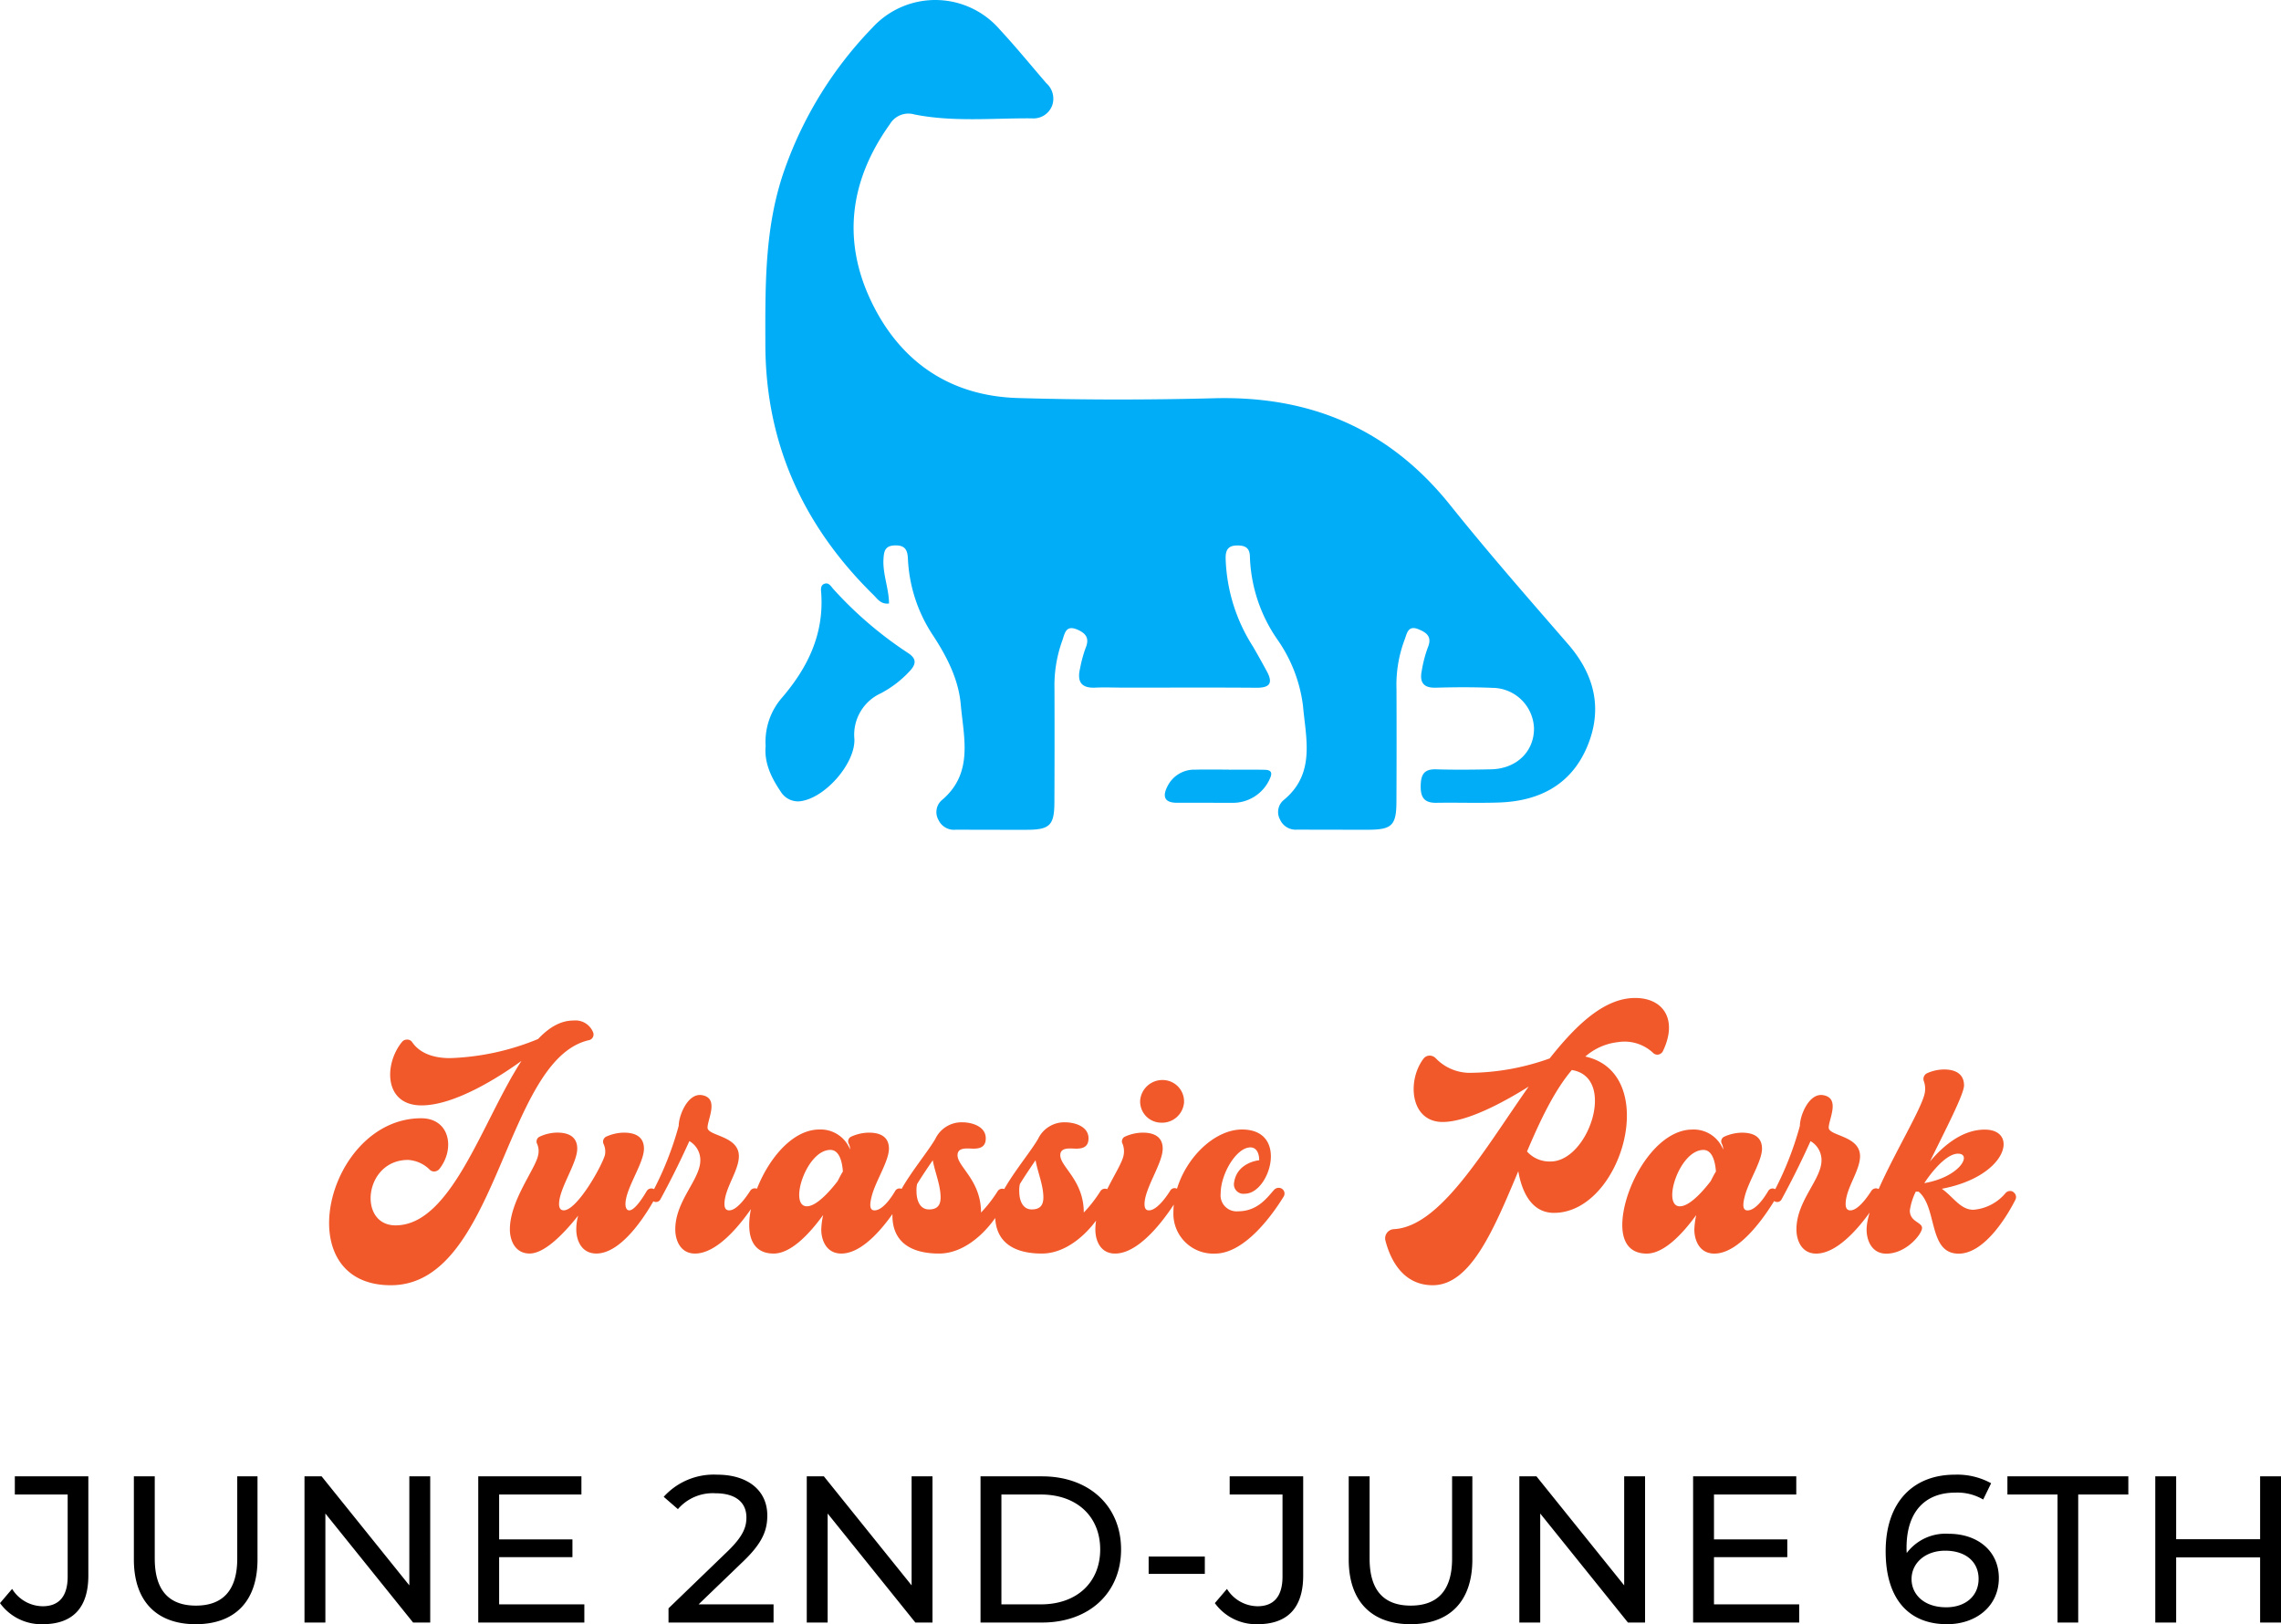 <svg xmlns="http://www.w3.org/2000/svg" xmlns:xlink="http://www.w3.org/1999/xlink" width="327.66" height="233.323" viewBox="0 0 327.66 233.323">
  <defs>
    <clipPath id="clip-path">
      <rect id="Rectangle_22" data-name="Rectangle 22" width="119.196" height="119.198" fill="#01adf7"/>
    </clipPath>
  </defs>
  <g id="Group_53" data-name="Group 53" transform="translate(-2847.96 -3113.917)">
    <path id="Path_109" data-name="Path 109" d="M-82.372-31.86a2.727,2.727,0,0,0-2.79-1.62c-1.89,0-3.555,1.035-5.085,2.655a36.086,36.086,0,0,1-12.645,2.745c-3.285,0-4.77-1.305-5.445-2.3a.819.819,0,0,0-.72-.36.9.9,0,0,0-.72.315c-2.61,3.15-2.655,9.135,2.79,9.135,4.9,0,11.43-4.275,14.355-6.39-5.58,8.55-10.035,23.625-18.09,23.625-5.445,0-4.545-9.4,1.8-9.4a4.819,4.819,0,0,1,3.15,1.44.948.948,0,0,0,.585.225,1.062,1.062,0,0,0,.72-.315c2.34-2.88,1.575-7.335-2.565-7.335-13.545,0-19.395,23.985-4.365,23.985,15.435,0,16.2-32.31,28.395-35.19A.838.838,0,0,0-82.372-31.86Zm8.955,22.725a.83.83,0,0,0-.54-.225.793.793,0,0,0-.675.36c-.63,1.08-1.755,2.79-2.52,2.79-.315,0-.54-.315-.54-.9,0-2.25,2.655-5.85,2.655-7.965,0-1.485-.945-2.3-2.88-2.3a6.346,6.346,0,0,0-2.565.585.8.8,0,0,0-.36,1.035,2.519,2.519,0,0,1,.18,1.665c-.63,1.935-4.05,7.875-5.895,7.875-.45,0-.675-.315-.675-.9,0-2.25,2.61-5.85,2.61-7.965,0-1.485-.945-2.3-2.88-2.3a6.113,6.113,0,0,0-2.52.585.756.756,0,0,0-.36,1.035,2.584,2.584,0,0,1,.135,1.665c-.405,1.98-4.05,6.48-4.05,10.62,0,1.53.72,3.465,2.835,3.465,2.07,0,4.725-2.61,6.975-5.445a7.252,7.252,0,0,0-.27,1.98c0,1.53.72,3.465,2.88,3.465,3.915,0,7.605-6.39,8.6-8.235A.816.816,0,0,0-73.418-9.135Zm14.76-.09A.773.773,0,0,0-59.783-9c-.675,1.035-1.935,2.79-3.015,2.79-.45,0-.675-.315-.675-.9,0-2.25,2.07-4.77,2.07-6.885,0-2.97-4.5-2.88-4.5-4.1s1.755-4.32-.9-4.68c-1.98-.225-3.24,2.97-3.24,4.41a46.306,46.306,0,0,1-3.915,9.81.748.748,0,0,0,.27,1.035.718.718,0,0,0,1.035-.315c1.845-3.375,3.285-6.435,4.14-8.325a3.155,3.155,0,0,1,1.575,2.745c0,2.79-3.6,5.805-3.6,9.945,0,1.53.72,3.465,2.835,3.465,3.96,0,8.1-6.345,9.225-8.235A.765.765,0,0,0-58.658-9.225Zm20.88.09a.83.83,0,0,0-.54-.225.718.718,0,0,0-.63.36c-.63,1.08-1.845,2.79-2.97,2.79-.72,0-.72-.81-.405-2.025.54-2.16,2.475-5.04,2.475-6.84,0-1.485-.945-2.3-2.88-2.3a6.346,6.346,0,0,0-2.565.585.741.741,0,0,0-.315,1.035,1.8,1.8,0,0,1,.18.81,4.536,4.536,0,0,0-4.41-2.88c-5.49,0-10.08,8.46-10.08,13.725,0,2.475,1.08,4.095,3.51,4.095,2.52,0,5.175-2.88,7.11-5.535a11.363,11.363,0,0,0-.27,2.07c0,1.53.72,3.465,2.88,3.465,3.96,0,7.92-6.39,9-8.235A.738.738,0,0,0-37.778-9.135Zm-13.86,2.34c-2.655,0-.09-8.1,3.375-8.1,1.35,0,1.71,1.845,1.8,3.105-.27.405-.495.9-.765,1.395C-47.993-9.405-50.107-6.795-51.638-6.795Zm25.02.9c0-4.635-3.375-6.57-3.375-8.235,0-1.215,1.485-.945,2.3-.945,1.035,0,1.755-.315,1.755-1.485,0-1.71-1.98-2.3-3.375-2.3a4.168,4.168,0,0,0-3.87,2.385c-1.665,2.835-6.165,7.785-6.165,10.98,0,4.1,3.015,5.49,6.7,5.49,4.41,0,8.28-4.455,9.81-8.28a.571.571,0,0,0,.045-.27.77.77,0,0,0-.81-.765.775.775,0,0,0-.63.36A19.312,19.312,0,0,1-26.618-5.895Zm-7.47-.45c-1.4,0-1.8-1.44-1.8-2.61A4.029,4.029,0,0,1-35.8-9.99c.72-1.17,1.485-2.3,2.25-3.42.315,1.755,1.125,3.555,1.125,5.355C-32.423-6.93-32.918-6.345-34.088-6.345Zm22.23.45c0-4.635-3.375-6.57-3.375-8.235,0-1.215,1.485-.945,2.3-.945,1.035,0,1.755-.315,1.755-1.485,0-1.71-1.98-2.3-3.375-2.3a4.168,4.168,0,0,0-3.87,2.385c-1.665,2.835-6.165,7.785-6.165,10.98,0,4.1,3.015,5.49,6.7,5.49,4.41,0,8.28-4.455,9.81-8.28a.571.571,0,0,0,.045-.27.77.77,0,0,0-.81-.765.775.775,0,0,0-.63.36A19.312,19.312,0,0,1-11.858-5.895Zm-7.47-.45c-1.4,0-1.8-1.44-1.8-2.61a4.029,4.029,0,0,1,.09-1.035c.72-1.17,1.485-2.3,2.25-3.42.315,1.755,1.125,3.555,1.125,5.355C-17.663-6.93-18.158-6.345-19.327-6.345ZM-.382-24.93A3.2,3.2,0,0,0-3.757-22,3.034,3.034,0,0,0-.832-18.81a3.164,3.164,0,0,0,3.375-2.88A3.077,3.077,0,0,0-.382-24.93ZM1.733-9.18a.83.83,0,0,0-.54-.225.718.718,0,0,0-.63.36C-.112-7.965-1.417-6.21-2.5-6.21c-.45,0-.63-.315-.63-.9,0-2.25,2.61-5.85,2.61-7.965,0-1.485-.945-2.3-2.88-2.3a6.346,6.346,0,0,0-2.565.585.741.741,0,0,0-.315,1.035,2.937,2.937,0,0,1,.135,1.665c-.405,1.98-4.05,6.48-4.05,10.62,0,1.53.675,3.465,2.835,3.465C-3.4,0,.7-6.345,1.823-8.235A.814.814,0,0,0,1.733-9.18Zm14.985-.045a.855.855,0,0,0-.585-.225.888.888,0,0,0-.63.27c-.99,1.08-2.34,3.105-5.22,3.105A2.3,2.3,0,0,1,7.808-8.64c0-2.79,2.25-6.615,4.275-6.615.9,0,1.26.9,1.26,1.845,0,0-3.15.27-3.6,3.15A1.367,1.367,0,0,0,11.273-8.6c3.6,0,6.39-9.225-.4-9.225-4.725,0-9.855,5.85-9.855,11.88A5.725,5.725,0,0,0,7,0c4.5,0,8.64-6.21,9.855-8.19A.824.824,0,0,0,16.718-9.225Zm43.47-19.08a8.5,8.5,0,0,1,4.68-2.07,5.989,5.989,0,0,1,5.04,1.53.888.888,0,0,0,.63.27.911.911,0,0,0,.81-.54c2.115-4.41.135-7.605-4-7.605-4.365,0-8.37,3.735-12.285,8.685a34.577,34.577,0,0,1-11.565,2.07,6.8,6.8,0,0,1-4.815-2.115,1.229,1.229,0,0,0-.855-.36,1.108,1.108,0,0,0-.855.4c-2.43,3.15-1.98,9.18,2.79,9.135,3.465-.045,8.55-2.745,12.285-5.085C45.563-14.76,39.353-3.87,32.693-3.51a1.318,1.318,0,0,0-1.215,1.665c.63,2.43,2.34,6.39,6.795,6.39,5.445,0,8.775-8.01,12.285-16.38.45,2.61,1.71,5.985,5.13,5.985C65.5-5.85,71.123-25.92,60.188-28.305Zm-5,15.075a4.325,4.325,0,0,1-3.375-1.44c1.89-4.455,3.915-8.73,6.435-11.7C64.733-25.335,60.638-13.23,55.193-13.23Zm32.445,4.1a.83.83,0,0,0-.54-.225.718.718,0,0,0-.63.36c-.63,1.08-1.845,2.79-2.97,2.79-.72,0-.72-.81-.4-2.025.54-2.16,2.475-5.04,2.475-6.84,0-1.485-.945-2.3-2.88-2.3a6.346,6.346,0,0,0-2.565.585.741.741,0,0,0-.315,1.035,1.8,1.8,0,0,1,.18.81,4.536,4.536,0,0,0-4.41-2.88c-5.49,0-10.08,8.46-10.08,13.725C65.5-1.62,66.578,0,69.008,0c2.52,0,5.175-2.88,7.11-5.535a11.363,11.363,0,0,0-.27,2.07c0,1.53.72,3.465,2.88,3.465,3.96,0,7.92-6.39,9-8.235A.738.738,0,0,0,87.638-9.135Zm-13.86,2.34c-2.655,0-.09-8.1,3.375-8.1,1.35,0,1.71,1.845,1.8,3.105-.27.405-.5.9-.765,1.395C77.423-9.405,75.308-6.795,73.778-6.795Zm28.62-2.43A.773.773,0,0,0,101.272-9c-.675,1.035-1.935,2.79-3.015,2.79-.45,0-.675-.315-.675-.9,0-2.25,2.07-4.77,2.07-6.885,0-2.97-4.5-2.88-4.5-4.1s1.755-4.32-.9-4.68c-1.98-.225-3.24,2.97-3.24,4.41A46.306,46.306,0,0,1,87.1-8.55a.748.748,0,0,0,.27,1.035A.718.718,0,0,0,88.4-7.83c1.845-3.375,3.285-6.435,4.14-8.325a3.155,3.155,0,0,1,1.575,2.745c0,2.79-3.6,5.805-3.6,9.945,0,1.53.72,3.465,2.835,3.465,3.96,0,8.1-6.345,9.225-8.235A.765.765,0,0,0,102.4-9.225Zm19.4.495a.726.726,0,0,0-.585-.27.888.888,0,0,0-.63.27,6.728,6.728,0,0,1-4.635,2.43c-1.89,0-2.88-1.845-4.545-3.015,9.495-1.8,11.07-8.5,6.165-8.5-3.24,0-5.985,2.34-7.875,4.59,2.2-4.5,4.9-9.675,4.9-10.935,0-1.44-.945-2.295-2.88-2.295a6.063,6.063,0,0,0-2.43.54.909.909,0,0,0-.45,1.17,3.233,3.233,0,0,1,.135,1.575c-.45,2.97-8.37,14.94-8.37,19.71,0,1.53.72,3.465,2.835,3.465,2.88,0,5.13-2.835,5.13-3.69s-1.755-.855-1.755-2.52a8.953,8.953,0,0,1,.855-2.7h.4c2.745,2.3,1.35,8.91,5.76,8.91,3.87,0,7.2-5.85,8.145-7.74A.833.833,0,0,0,121.793-8.73Zm-8.055-5.625c2.025,0,.315,3.33-4.86,4.23C109.823-11.565,111.983-14.355,113.738-14.355Z" transform="translate(3015.5 3294)" fill="#f1592b"/>
    <path id="Path_119" data-name="Path 119" d="M-159.42.24c4.29,0,6.57-2.31,6.57-6.99V-21h-10.56v2.61h7.59V-6.6c0,2.82-1.23,4.26-3.6,4.26a5.237,5.237,0,0,1-4.38-2.49l-1.74,2.04A7.319,7.319,0,0,0-159.42.24Zm21.99,0c5.55,0,8.88-3.21,8.88-9.3V-21h-2.91V-9.18c0,4.65-2.16,6.75-5.94,6.75s-5.91-2.1-5.91-6.75V-21h-3V-9.06C-146.31-2.97-142.95.24-137.43.24ZM-106.74-21V-5.34L-119.34-21h-2.46V0h3V-15.66L-106.2,0h2.46V-21Zm12.9,18.39V-9.39h10.53v-2.55H-93.84v-6.45h11.82V-21H-96.84V0H-81.6V-2.61Zm28.65,0,6.42-6.18c2.85-2.73,3.45-4.56,3.45-6.6,0-3.6-2.82-5.85-7.2-5.85a9.684,9.684,0,0,0-7.68,3.18l2.04,1.77a6.6,6.6,0,0,1,5.37-2.28c2.94,0,4.47,1.32,4.47,3.48,0,1.32-.42,2.64-2.64,4.8l-8.55,8.25V0h15.09V-2.61ZM-34.59-21V-5.34L-47.19-21h-2.46V0h3V-15.66L-34.05,0h2.46V-21Zm9.9,21h8.85C-9.09,0-4.5-4.26-4.5-10.5S-9.09-21-15.84-21h-8.85Zm3-2.61V-18.39h5.67c5.19,0,8.52,3.18,8.52,7.89s-3.33,7.89-8.52,7.89ZM-.54-6.99H7.53V-9.48H-.54ZM15.09.24c4.29,0,6.57-2.31,6.57-6.99V-21H11.1v2.61h7.59V-6.6c0,2.82-1.23,4.26-3.6,4.26a5.237,5.237,0,0,1-4.38-2.49L8.97-2.79A7.319,7.319,0,0,0,15.09.24Zm21.99,0c5.55,0,8.88-3.21,8.88-9.3V-21H43.05V-9.18c0,4.65-2.16,6.75-5.94,6.75S31.2-4.53,31.2-9.18V-21h-3V-9.06C28.2-2.97,31.56.24,37.08.24ZM67.77-21V-5.34L55.17-21H52.71V0h3V-15.66L68.31,0h2.46V-21ZM80.67-2.61V-9.39H91.2v-2.55H80.67v-6.45H92.49V-21H77.67V0H92.91V-2.61Zm33.72-10.14a6.989,6.989,0,0,0-6.03,2.76,6.525,6.525,0,0,1-.03-.75c0-5.25,2.73-7.92,6.99-7.92a7.283,7.283,0,0,1,4.02.99l1.14-2.34a10.112,10.112,0,0,0-5.22-1.23c-5.88,0-9.93,3.84-9.93,11.01,0,6.69,3.18,10.47,8.82,10.47,4.17,0,7.44-2.58,7.44-6.63C121.59-10.26,118.56-12.75,114.39-12.75Zm-.36,10.56c-3.24,0-4.98-1.89-4.98-4.05,0-2.31,1.98-4.08,4.83-4.08,2.94,0,4.8,1.59,4.8,4.05C118.68-3.78,116.76-2.19,114.03-2.19ZM130.02,0h2.97V-18.39h7.2V-21H122.82v2.61h7.2Zm29.1-21v9.03H147.06V-21h-3V0h3V-9.36h12.06V0h3V-21Z" transform="translate(3013.5 3347)"/>
    <g id="Group_44" data-name="Group 44" transform="translate(2957.902 3113.917)">
      <g id="Group_25" data-name="Group 25" clip-path="url(#clip-path)">
        <path id="Path_67" data-name="Path 67" d="M17.762,86.693c-1.172.152-1.657-.663-2.23-1.226C5.475,75.588.027,63.737,0,49.495c-.013-8.584-.14-17.127,2.854-25.4A55.982,55.982,0,0,1,15.369,3.985a12.245,12.245,0,0,1,18.312.264c2.31,2.49,4.46,5.129,6.678,7.7a2.974,2.974,0,0,1,.853,3.17,2.864,2.864,0,0,1-2.922,1.883c-5.63-.043-11.294.551-16.871-.559a3.093,3.093,0,0,0-3.541,1.408c-5.688,7.955-6.9,16.544-2.7,25.381,4.139,8.7,11.306,13.652,21.067,13.945,9.418.282,18.856.275,28.276.032,13.838-.356,25.12,4.447,33.852,15.349,5.455,6.81,11.212,13.382,16.932,19.974,3.868,4.458,5.021,9.414,2.706,14.823s-6.874,7.725-12.575,7.927c-3.01.107-6.026-.007-9.039.044-1.7.029-2.281-.726-2.259-2.4.022-1.6.428-2.466,2.219-2.41,2.624.082,5.254.053,7.88,0,3.633-.075,6.174-2.514,6.177-5.848a6.014,6.014,0,0,0-6-5.856c-2.7-.115-5.409-.1-8.111-.023-1.847.053-2.335-.848-2.012-2.443A18.326,18.326,0,0,1,95.167,93c.626-1.516-.145-2.114-1.355-2.607-1.555-.633-1.657.689-1.995,1.528a18.4,18.4,0,0,0-1.156,7.041q.03,8.112-.008,16.225c-.018,3.4-.659,4-4.094,4.01-3.4,0-6.8-.007-10.2-.016a2.445,2.445,0,0,1-2.431-1.458,2.242,2.242,0,0,1,.506-2.776c4.624-3.774,3.213-8.84,2.794-13.564A21.1,21.1,0,0,0,73.6,91.94a22.075,22.075,0,0,1-3.994-11.914c-.009-1.369-.712-1.691-1.912-1.665-1.235.026-1.577.684-1.577,1.781A24.771,24.771,0,0,0,70.014,92.83c.7,1.2,1.376,2.414,2.036,3.637.908,1.682.385,2.347-1.516,2.331-6.258-.051-12.517-.016-18.775-.016-1.468,0-2.938-.066-4.4,0-2.07.088-2.586-.957-2.152-2.764a18.613,18.613,0,0,1,.785-2.9c.6-1.413.082-2.143-1.209-2.687-1.7-.716-1.792.7-2.135,1.607a18.965,18.965,0,0,0-1.118,6.819q.029,8.229-.011,16.457c-.019,3.256-.685,3.883-3.979,3.889-3.4.007-6.8-.008-10.2-.012a2.446,2.446,0,0,1-2.467-1.394,2.281,2.281,0,0,1,.414-2.8c4.661-3.866,3.207-8.99,2.782-13.8-.317-3.584-1.964-6.809-3.919-9.817A21.607,21.607,0,0,1,20.48,80.3c-.052-1.33-.437-1.995-1.887-1.95-1.414.043-1.561.847-1.625,1.98-.122,2.164.784,4.207.794,6.361" transform="translate(0 0)" fill="#01adf7"/>
        <path id="Path_68" data-name="Path 68" d="M.052,204.089a9.648,9.648,0,0,1,2.357-6.959c3.7-4.317,6.022-9.107,5.63-14.951-.033-.5-.17-1.192.479-1.412.626-.212.937.413,1.281.789a55.266,55.266,0,0,0,10.689,9.15c1.251.811,1.216,1.583.28,2.594a15.393,15.393,0,0,1-4.2,3.225,6.533,6.533,0,0,0-3.764,6.577c.109,3.4-3.939,8.125-7.366,8.838a2.912,2.912,0,0,1-3.216-1.3C.86,208.629-.168,206.495.052,204.089" transform="translate(-0.012 -96.914)" fill="#01adf7"/>
        <path id="Path_69" data-name="Path 69" d="M132.95,238.4c1.7,0,3.4-.021,5.094.01.7.013,1.232.207.839,1.134a5.8,5.8,0,0,1-5.522,3.612c-2.625,0-5.25-.014-7.874-.007-1.873.005-2.107-.956-1.365-2.385a4.286,4.286,0,0,1,3.965-2.371c1.62-.036,3.242-.008,4.863-.008v.014" transform="translate(-66.35 -127.829)" fill="#01adf7"/>
      </g>
    </g>
  </g>
</svg>
